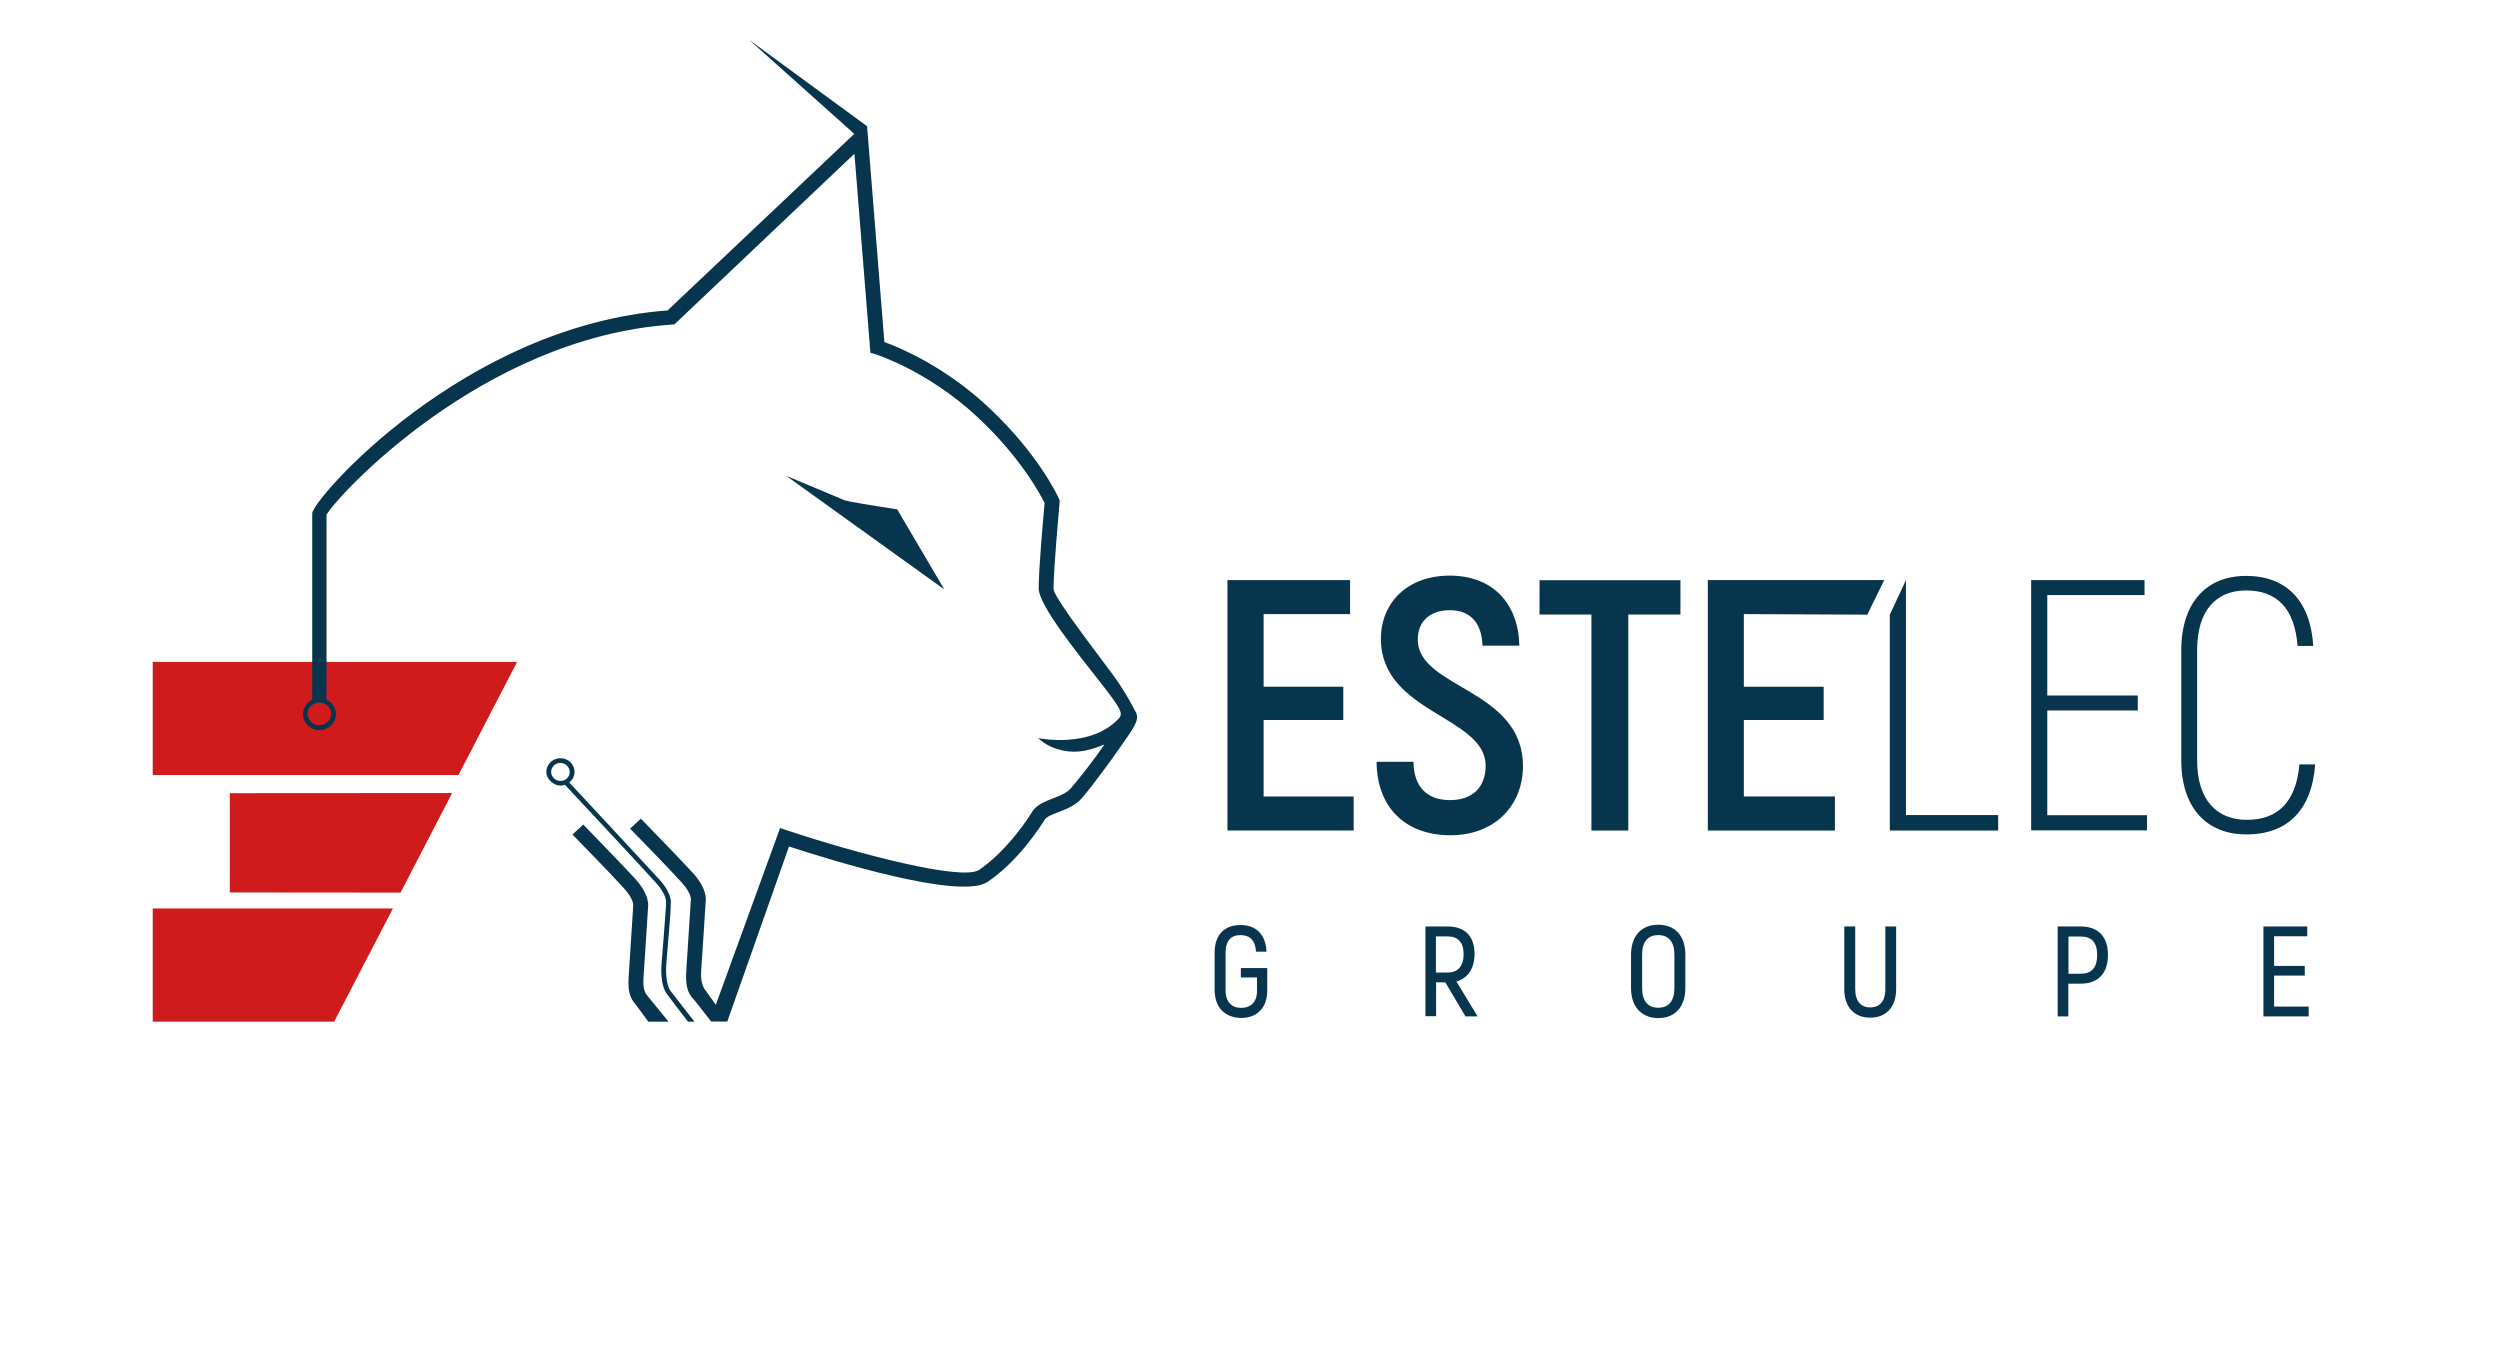 <?xml version="1.0" encoding="utf-8"?>
<!-- Generator: Adobe Illustrator 25.4.1, SVG Export Plug-In . SVG Version: 6.00 Build 0)  -->
<svg version="1.1" id="P1-COUV" xmlns="http://www.w3.org/2000/svg" xmlns:xlink="http://www.w3.org/1999/xlink" x="0px" y="0px"
	 viewBox="0 0 173.51 94.21" style="enable-background:new 0 0 173.51 94.21;" xml:space="preserve">
<style type="text/css">
	.st0{fill:#08354E;}
	.st1{fill:#D01B1C;}
</style>
<g>
	<g>
		<g>
			<g>
				<g>
					<path class="st0" d="M93.95,55.28v2.36h-8.76V40.26h8.51v2.36H87.7v5.04h5.53v2.31H87.7v5.31H93.95z"/>
				</g>
				<g>
					<path class="st0" d="M95.54,52.87h2.56c0.02,1.79,0.99,2.66,2.53,2.66c1.66,0,2.48-0.99,2.48-2.38c0-3.45-7.27-3.65-7.27-8.81
						c0-2.51,1.84-4.39,4.77-4.39c2.98,0,4.77,1.91,4.84,4.86h-2.56c-0.05-1.66-0.92-2.46-2.26-2.46c-1.41,0-2.23,0.79-2.23,2.04
						c0,3.4,7.3,3.4,7.3,8.79c0,2.58-1.81,4.79-5.06,4.79C97.55,57.96,95.56,56.05,95.54,52.87z"/>
				</g>
				<g>
					<path class="st0" d="M116.63,42.65h-3.62v14.99h-2.56V42.65h-3.6v-2.38h9.78V42.65z"/>
				</g>
				<g>
					<path class="st0" d="M149.01,56.59v1.04h-8.04V40.26h7.87v1.04h-6.75v6.97h6.28v1.04h-6.28v7.27H149.01z"/>
				</g>
				<g>
					<path class="st0" d="M151.39,52.77v-7.64c0-3.38,1.81-5.16,4.49-5.16c2.78,0,4.47,1.69,4.67,4.86h-1.09
						c-0.2-2.61-1.44-3.85-3.57-3.85c-2.04,0-3.4,1.34-3.4,4.14v7.64c0,2.8,1.39,4.14,3.45,4.14c2.18,0,3.42-1.27,3.65-3.85h1.09
						c-0.22,3.15-1.91,4.86-4.74,4.86C153.23,57.93,151.39,56.15,151.39,52.77z"/>
				</g>
				<g>
					<g>
						<polygon class="st0" points="132.28,56.57 132.28,40.26 131.16,42.66 131.16,57.64 138.68,57.64 138.68,56.57 						"/>
					</g>
				</g>
			</g>
			<g>
				<g>
					<polygon class="st0" points="127.35,55.28 121.03,55.28 121.03,49.97 126.57,49.97 126.57,47.74 126.57,47.66 121.03,47.66 
						121.03,42.62 129.6,42.66 130.77,40.26 118.53,40.26 118.53,57.64 127.35,57.64 					"/>
				</g>
			</g>
		</g>
		<g>
			<path class="st0" d="M84.3,68.71v-2.59c0-1.25,0.69-1.92,1.79-1.92c1.08,0,1.76,0.65,1.81,1.85h-0.73
				c-0.04-0.79-0.43-1.15-1.07-1.15c-0.65,0-1.04,0.38-1.04,1.23v2.59c0,0.84,0.44,1.23,1.08,1.23c0.66,0,1.1-0.39,1.1-1.17v-0.94
				h-1.12v-0.65h1.83v1.6c-0.01,1.18-0.73,1.86-1.81,1.86C85.04,70.63,84.3,69.95,84.3,68.71z"/>
			<path class="st0" d="M100.31,68.18h-0.64v2.35h-0.74V64.3h1.55c1.2,0,1.86,0.7,1.86,1.89c0,1.03-0.46,1.7-1.26,1.93l1.47,2.42
				h-0.84L100.31,68.18z M99.66,67.5h0.8c0.73,0,1.12-0.45,1.12-1.28c0-0.81-0.38-1.23-1.11-1.23h-0.81V67.5z"/>
			<path class="st0" d="M113.2,68.58v-2.33c0-1.27,0.71-2.07,1.89-2.07c1.18,0,1.88,0.79,1.88,2.07v2.33c0,1.28-0.7,2.08-1.88,2.08
				C113.91,70.65,113.2,69.86,113.2,68.58z M116.21,68.58v-2.33c0-0.86-0.38-1.35-1.12-1.35c-0.74,0-1.12,0.49-1.12,1.35v2.33
				c0,0.87,0.38,1.36,1.12,1.36C115.83,69.94,116.21,69.45,116.21,68.58z"/>
			<path class="st0" d="M128,68.65V64.3h0.76v4.35c0,0.86,0.42,1.27,1.04,1.27c0.63,0,1.05-0.4,1.05-1.27V64.3h0.75v4.35
				c0,1.28-0.73,1.98-1.8,1.98C128.72,70.63,128,69.93,128,68.65z"/>
			<path class="st0" d="M146.3,66.27c0,1.29-0.68,2-1.89,2h-0.86v2.27h-0.74V64.3h1.61C145.62,64.3,146.3,65.01,146.3,66.27z
				 M145.55,66.27c0-0.85-0.37-1.27-1.13-1.27h-0.86v2.58h0.86C145.18,67.57,145.55,67.16,145.55,66.27z"/>
			<path class="st0" d="M160.23,69.85v0.69h-3.14V64.3h3.04v0.68h-2.3v2.06h2.13v0.67h-2.13v2.15H160.23z"/>
		</g>
	</g>
	<g>
		<g>
			<path class="st0" d="M62.27,35.35l-0.25-0.04c-1.47-0.22-3.13-0.5-3.38-0.58l-4.08-1.71l10.98,7.89L62.27,35.35z"/>
			<g>
				<path class="st0" d="M46.25,66.83c0.25-2.92,0.32-3.83,0.3-4.14l0.01,0c0-0.03,0.1-0.66-0.79-1.64
					c-0.77-0.85-5.46-5.88-6.26-6.74c0.29-0.23,0.45-0.61,0.32-1.02c-0.09-0.3-0.35-0.55-0.66-0.63c-0.68-0.18-1.29,0.34-1.25,0.98
					c0.02,0.27,0.19,0.52,0.41,0.68c0.34,0.25,0.63,0.23,0.88,0.15c0.63,0.67,5.53,5.92,6.31,6.79c0.77,0.85,0.71,1.38,0.71,1.38
					l-0.02,0.13l0.02,0.01c-0.03,0.52-0.21,2.82-0.31,4.03c-0.08,0.94,0.05,1.73,0.33,2.13c0.2,0.28,1.44,1.9,1.5,1.97l0.45,0
					c-0.01-0.02-1.48-1.89-1.68-2.16C46.34,68.49,46.17,67.85,46.25,66.83z M38.9,54.2c-0.36,0-0.64-0.28-0.65-0.62
					c0-0.35,0.29-0.63,0.64-0.63c0.35,0,0.64,0.28,0.65,0.62C39.55,53.92,39.26,54.2,38.9,54.2z"/>
				<path class="st0" d="M44.66,67.86c0.09-1.26,0.32-4.92,0.32-4.92c0.02-0.14,0.08-0.86-0.87-1.92c-0.84-0.93-3.52-3.67-3.63-3.79
					l-0.75,0.69c0.03,0.03,2.78,2.84,3.6,3.76c0.64,0.71,0.62,1.13,0.62,1.15c0,0-0.24,3.7-0.32,4.97
					c-0.09,1.33,0.25,1.61,0.61,2.08L45,70.91l1.4,0c0,0-1.27-1.56-1.41-1.73C44.85,69,44.6,68.8,44.66,67.86z"/>
			</g>
		</g>
		<g>
			<polygon class="st1" points="10.6,63.05 10.6,70.91 23.19,70.91 27.27,63.05 			"/>
			<polygon class="st1" points="10.6,45.94 10.6,53.79 31.82,53.79 35.89,45.94 			"/>
			<g>
				<polyline class="st1" points="15.95,55.05 15.95,61.94 27.8,61.95 31.38,55.04 				"/>
			</g>
		</g>
		<path class="st0" d="M78.82,49.41c-0.07-0.14-0.72-1.43-1.65-2.67c-2.5-3.34-4.05-5.41-4.05-5.89c0-1.39,0.42-5.93,0.42-5.98
			l0.01-0.13l-0.05-0.12c-0.06-0.13-1.42-3.14-5.01-6.46c-3.02-2.79-6.11-4.06-7.11-4.42L60.18,8.78l0.01-0.01l-8.19-6l7.29,6.52
			L46.37,21.51l0.01,0.03c-14.22,1.05-24.71,13.15-24.71,14.09l0,12.93c-0.11,0.05-0.21,0.12-0.3,0.21
			c-0.22,0.21-0.34,0.49-0.34,0.79c0,0.62,0.51,1.12,1.14,1.12c0,0,0,0,0,0c0.3,0,0.59-0.12,0.81-0.33
			c0.22-0.21,0.34-0.49,0.34-0.79c0-0.44-0.27-0.83-0.66-1l0-12.83c0.63-1.18,10.7-12.28,23.93-13.2l0-0.01l0.21,0L59.3,10.67
			l1.11,13.81l0.33,0.1c0.04,0.01,3.62,1.14,7.04,4.31c3.05,2.82,4.44,5.46,4.72,6.02c-0.07,0.78-0.42,4.62-0.41,5.94
			c0,1.15,2.73,4.54,4.28,6.51c1.38,1.77,1.6,2.14,1.3,2.48c-1.95,2.15-5.6,1.39-5.6,1.39s0.44,0.49,1.28,0.75
			c1.06,0.33,1.96,0.24,3.3-0.31c-0.55,0.83-1.68,2.29-2.32,3.03c-0.29,0.34-0.78,0.53-1.25,0.71c-0.56,0.22-1.14,0.44-1.45,0.94
			c-0.16,0.27-1.66,2.65-3.67,4.02c-1.17,0.8-8.5-1.13-13.34-2.74l-0.48-0.16l-4.46,12.27l-0.69-0.97c0,0-0.39-0.38-0.33-1.32
			c0.09-1.26,0.32-4.92,0.32-4.92c0.02-0.14,0.08-0.86-0.87-1.92c-0.84-0.93-3.52-3.67-3.63-3.79l-0.75,0.69
			c0.03,0.03,2.78,2.84,3.6,3.76c0.64,0.71,0.62,1.13,0.62,1.15c0,0-0.24,3.7-0.32,4.97c-0.09,1.33,0.25,1.69,0.61,2.08l1.12,1.43
			l1.12,0l0,0l0,0l0.01,0l-0.01-0.01l4.28-12.14c2.81,0.92,11.88,3.74,13.78,2.46c2.15-1.45,3.68-3.86,3.97-4.32
			c0.13-0.21,0.52-0.36,0.94-0.52c0.57-0.22,1.21-0.47,1.66-1c0.74-0.87,2.02-2.62,2.56-3.4C78.74,50.44,79.12,49.95,78.82,49.41z
			 M22.98,49.55c0,0.21-0.08,0.41-0.24,0.55c-0.15,0.15-0.36,0.23-0.58,0.23c0,0,0,0,0,0c-0.45,0-0.81-0.35-0.81-0.79
			c0-0.21,0.08-0.41,0.24-0.55c0.02-0.02,0.05-0.04,0.07-0.06l0,0c0.07-0.05,0.15-0.1,0.23-0.12c0.01,0,0.01,0,0.02-0.01
			c0.08-0.03,0.17-0.04,0.26-0.04c0,0,0,0,0,0c0.09,0,0.17,0.02,0.25,0.04c0.01,0,0.02,0,0.03,0.01c0.08,0.03,0.15,0.07,0.22,0.11
			l0,0C22.86,49.07,22.98,49.29,22.98,49.55z"/>
	</g>
</g>
</svg>
